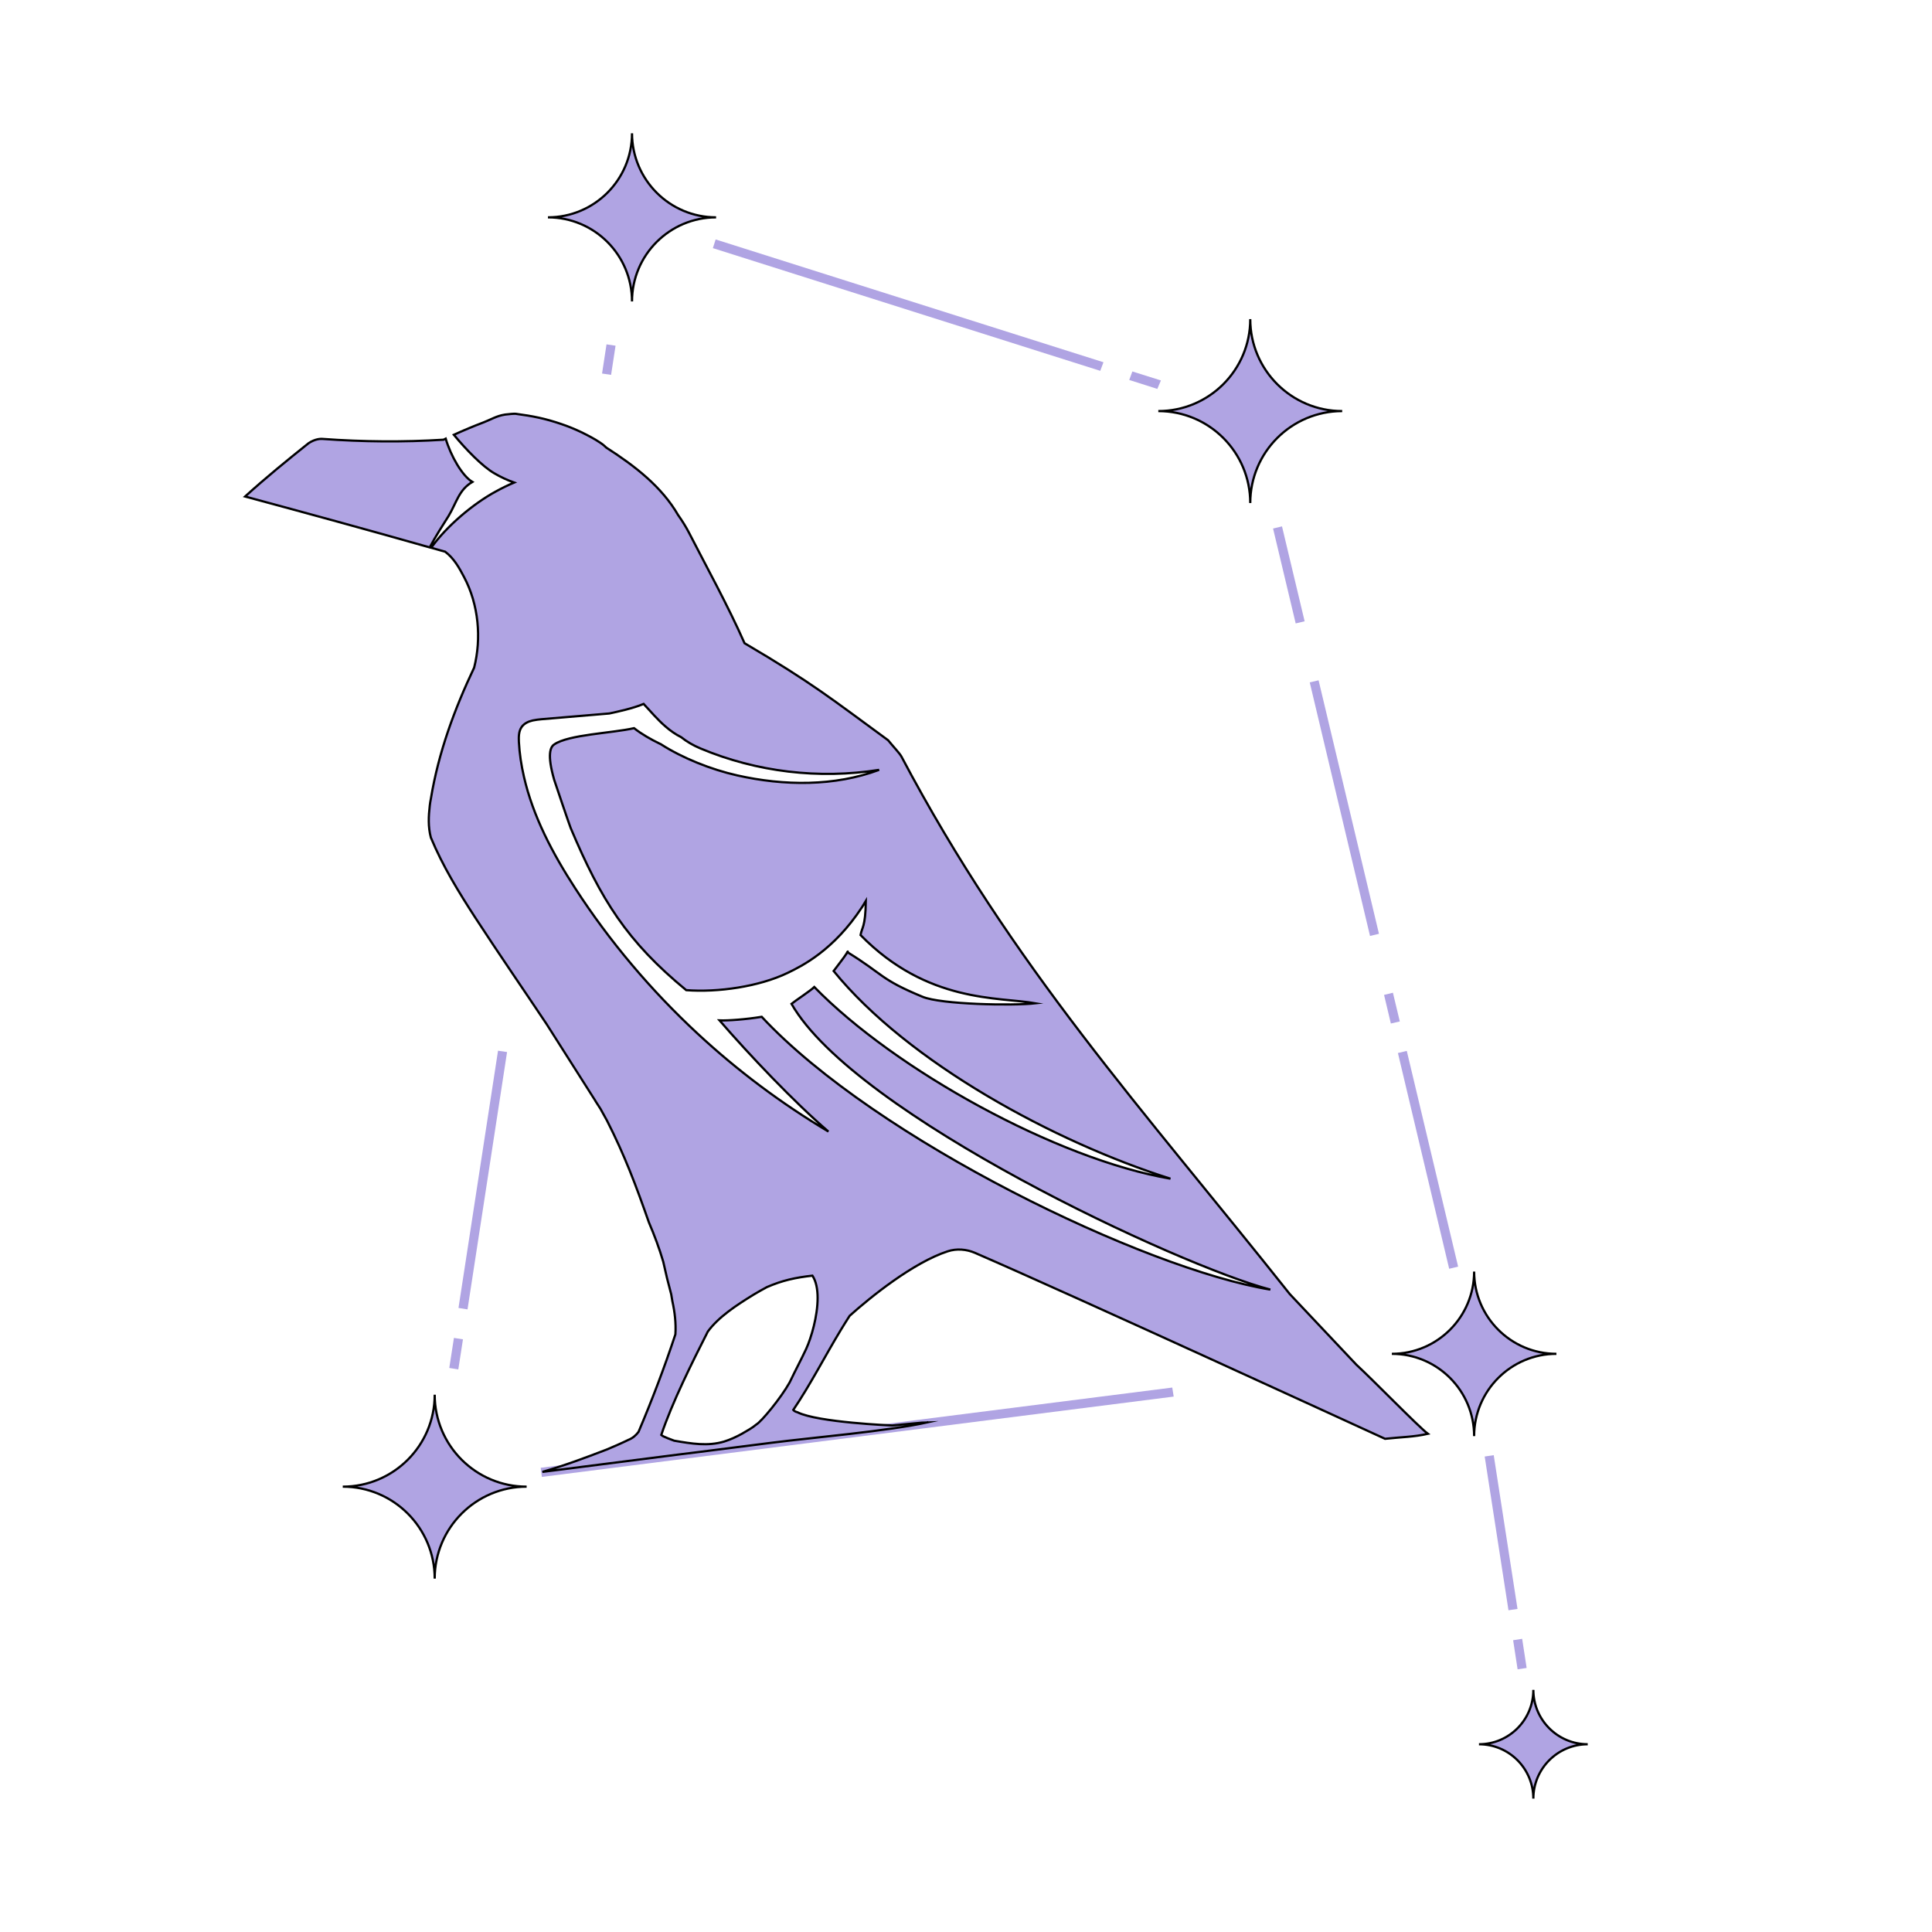 <?xml version="1.0" encoding="UTF-8" standalone="no"?>
<!-- Generator: Adobe Illustrator 28.1.0, SVG Export Plug-In . SVG Version: 6.00 Build 0)  -->

<svg
   version="1.1"
   x="0px"
   y="0px"
   viewBox="0 0 216 216"
   style="enable-background:new 0 0 216 216;"
   xml:space="preserve"
   id="svg17"
   sodipodi:docname="ravenlab-light-purple.svg"
   inkscape:export-filename="../Desktop/ravenlab-light-purple.png"
   inkscape:export-xdpi="96"
   inkscape:export-ydpi="96"
   inkscape:version="1.3.2 (091e20e, 2023-11-25)"
   xmlns:inkscape="http://www.inkscape.org/namespaces/inkscape"
   xmlns:sodipodi="http://sodipodi.sourceforge.net/DTD/sodipodi-0.dtd"
   xmlns="http://www.w3.org/2000/svg"
   xmlns:svg="http://www.w3.org/2000/svg"><defs
   id="defs17" /><sodipodi:namedview
   id="namedview17"
   pagecolor="#ffffff"
   bordercolor="#000000"
   borderopacity="0.25"
   inkscape:showpageshadow="2"
   inkscape:pageopacity="0.0"
   inkscape:pagecheckerboard="0"
   inkscape:deskcolor="#d1d1d1"
   inkscape:zoom="3.3224977"
   inkscape:cx="108.05124"
   inkscape:cy="108.05124"
   inkscape:window-width="1336"
   inkscape:window-height="717"
   inkscape:window-x="0"
   inkscape:window-y="37"
   inkscape:window-maximized="0"
   inkscape:current-layer="svg17" />
<style
   type="text/css"
   id="style1">
	.st0{stroke:#000000;stroke-width:0.25;stroke-miterlimit:10;}
</style>
<g
   id="constellation"
   style="fill:#b0a4e3;fill-opacity:1">
	<polygon
   points="169.66,179.88 168.65,180.03 165.99,162.84 167,162.69  "
   id="polygon1"
   style="fill:#b0a4e3;fill-opacity:1" />
	<polygon
   points="170.68,186.48 170.18,183.22 169.17,183.38 169.67,186.63  "
   id="polygon2"
   style="fill:#b0a4e3;fill-opacity:1" />
	<polygon
   points="123.37,40.5 123.01,41.46 79.7,27.74 80.01,26.77  "
   id="polygon3"
   style="fill:#b0a4e3;fill-opacity:1" />
	<polygon
   points="129.39,43.48 126.25,42.48 126.6,41.53 129.75,42.52 129.79,42.54  "
   id="polygon4"
   style="fill:#b0a4e3;fill-opacity:1" />
	<polygon
   points="143.33,58.85 145.86,69.46 144.86,69.7 142.33,59.09  "
   id="polygon5"
   style="fill:#b0a4e3;fill-opacity:1" />
	<polygon
   points="154.17,104.4 153.17,104.64 146.43,76.29 147.42,76.06  "
   id="polygon6"
   style="fill:#b0a4e3;fill-opacity:1" />
	<polygon
   points="156.5,114.2 155.5,114.43 154.74,111.23 155.73,110.99  "
   id="polygon7"
   style="fill:#b0a4e3;fill-opacity:1" />
	<polygon
   points="163.02,141.61 162.02,141.85 156.29,117.73 157.28,117.49  "
   id="polygon8"
   style="fill:#b0a4e3;fill-opacity:1" />
	<polygon
   points="131.22,156.14 60.58,165.12 60.45,164.1 131.06,155.13  "
   id="polygon9"
   style="fill:#b0a4e3;fill-opacity:1" />
	<polygon
   points="50.75,149.58 51.76,149.74 51.24,153.1 50.23,152.94  "
   id="polygon10"
   style="fill:#b0a4e3;fill-opacity:1" />
	<polygon
   points="55.68,117.47 56.69,117.62 52.27,146.39 51.26,146.23  "
   id="polygon11"
   style="fill:#b0a4e3;fill-opacity:1" />
	<polygon
   points="68.32,41.91 68.82,38.65 67.81,38.5 67.31,41.76  "
   id="polygon12"
   style="fill:#b0a4e3;fill-opacity:1" />
	<g
   id="Layer_9"
   style="fill:#b0a4e3;fill-opacity:1">
	</g>
</g>
<g
   id="stars"
   style="fill:#b0a4e3;fill-opacity:1">
	<path
   class="st0"
   d="M150.06,45.96c-5.67,0-10.28,4.6-10.28,10.28c0-5.68-4.6-10.28-10.28-10.28c5.68,0,10.28-4.6,10.28-10.28   C139.78,41.36,144.39,45.96,150.06,45.96z"
   id="path12"
   style="fill:#b0a4e3;fill-opacity:1" />
	<path
   class="st0"
   d="M58.88,166.21c-5.67,0-10.28,4.6-10.28,10.28c0-5.68-4.6-10.28-10.28-10.28c5.68,0,10.28-4.6,10.28-10.28   C48.6,161.61,53.21,166.21,58.88,166.21z"
   id="path13"
   style="fill:#b0a4e3;fill-opacity:1" />
	<path
   class="st0"
   d="M80.06,24.3c-5.18,0-9.4,4.2-9.4,9.4c0-5.19-4.2-9.4-9.4-9.4c5.19,0,9.4-4.2,9.4-9.4   C70.67,20.1,74.88,24.3,80.06,24.3z"
   id="path14"
   style="fill:#b0a4e3;fill-opacity:1" />
	<path
   class="st0"
   d="M177.51,195.01c-3.35,0-6.08,2.72-6.08,6.08c0-3.36-2.72-6.08-6.08-6.08c3.36,0,6.08-2.72,6.08-6.08   C171.43,192.29,174.16,195.01,177.51,195.01z"
   id="path15"
   style="fill:#b0a4e3;fill-opacity:1" />
	<path
   class="st0"
   d="M174.01,151.36c-5.07,0-9.2,4.12-9.2,9.2c0-5.08-4.12-9.2-9.2-9.2c5.08,0,9.2-4.12,9.2-9.2   C164.81,147.24,168.93,151.36,174.01,151.36z"
   id="path16"
   style="fill:#b0a4e3;fill-opacity:1" />
</g>
<g
   id="raven"
   style="fill:#b0a4e3;fill-opacity:1">
	<path
   class="st0"
   d="M49.83,49.04c-0.08,0.04-0.16,0.08-0.24,0.12c-4.5,0.28-9.04,0.24-13.55-0.09c-0.15-0.01-0.77-0.03-1.54,0.48   c-2.39,1.91-4.8,3.87-7.1,5.96c6.89,1.86,13.77,3.74,20.64,5.69c0.66-1.24,1.56-2.64,2.11-3.51c0.91-1.52,1.14-2.91,2.66-3.81   C51.69,53.21,50.41,51.01,49.83,49.04z M94.75,106.46C94.9,106.17,94.54,106.7,94.75,106.46L94.75,106.46z M94.75,106.46   C94.9,106.17,94.54,106.7,94.75,106.46L94.75,106.46z M94.75,106.46C94.9,106.17,94.54,106.7,94.75,106.46L94.75,106.46z    M94.75,106.46C94.9,106.17,94.54,106.7,94.75,106.46L94.75,106.46z M94.75,106.46C94.9,106.17,94.54,106.7,94.75,106.46   L94.75,106.46z M94.75,106.46C94.9,106.17,94.54,106.7,94.75,106.46L94.75,106.46z M151.65,152.58c-0.08-0.1-7.37-7.8-7.45-7.9   c-16.57-20.87-30.94-36.49-43.42-60.1c-0.25-0.43-0.88-1.07-1.48-1.81c-0.01-0.01-0.01-0.01-0.02-0.02   c-6.28-4.59-8.42-6.36-16.04-10.84c-0.91-2.07-1.99-4.23-3.07-6.33c-1.08-2.09-2.17-4.13-3.09-5.93c-0.37-0.72-0.78-1.38-1.24-2.03   l-0.01-0.01c-1.85-3.21-4.87-5.53-8.05-7.57c0,0-0.01-0.02-0.02-0.02c-0.32-0.31-0.55-0.46-0.69-0.55   c-0.62-0.42-1.36-0.8-2.03-1.13c-0.74-0.35-1.5-0.67-2.28-0.93c-1.85-0.63-3.18-0.89-5.12-1.15c-0.07-0.02-0.84,0.04-1.18,0.09   c-0.98,0.16-1.49,0.52-2.39,0.87c-1.14,0.43-2.25,0.9-3.33,1.39c1.35,1.63,3.18,3.53,4.53,4.31c0.7,0.41,1.45,0.76,2.21,1.03   c-0.69,0.29-1.38,0.63-2.07,1.01c-2.47,1.34-5.48,3.85-7.2,6.28c0.52,0.15,1.03,0.29,1.55,0.44h0.01c1,0.76,1.56,1.79,2.11,2.83   c1.64,3.09,1.96,6.86,1.13,10.13c-2.16,4.56-3.98,9.42-4.84,14.67c-0.05,0.24-0.09,0.49-0.12,0.75c-0.14,1.2-0.2,2.35,0.12,3.58   c1.32,3.18,3.1,6.08,5.01,9.02c2.6,3.99,5.31,7.91,7.96,11.88c0.02,0.02,5.42,8.52,5.43,8.54v0.01l0.01,0.02l0.56,0.87l0.73,1.32   c1.96,3.85,3.2,7.15,4.68,11.37c0.62,1.45,1.17,2.92,1.61,4.42v0.01c0.26,1.2,0.55,2.39,0.87,3.56c0,0.01,0,0.03,0.01,0.04   c0.04,0.26,0.09,0.5,0.13,0.77c0.27,1.22,0.42,2.46,0.34,3.71c-1.22,3.69-2.6,7.32-4.12,10.9c-0.29,0.39-0.65,0.71-1.16,0.91   c-0.24,0.12-0.76,0.36-1.26,0.58c-0.5,0.22-0.98,0.42-1.14,0.49c-2.47,0.95-4.7,1.78-7.19,2.5l15.12-1.93   c0.02,0,2.34-0.29,2.34-0.29c2.7-0.35,5.39-0.69,8.1-1.03c4.58-0.59,13.07-1.3,17.59-2.31c-0.27,0-3.98,0.37-4.03,0.37h-0.01   c-0.02,0-8.34-0.34-10.6-1.48c-0.23-0.06-0.37-0.15-0.46-0.26c1.94-2.87,3.52-5.98,5.32-8.95c0.32-0.53,0.65-1.05,0.98-1.57   c2.28-2.05,7.09-5.95,10.96-7.21c1-0.33,2.09-0.24,3.05,0.17c11.17,4.84,44.02,19.96,45.85,20.79c1.84-0.2,3.22-0.2,4.79-0.56   C158.66,159.58,153.37,154.15,151.65,152.58z M90.13,150.81c-0.54,1.16-1.14,2.27-1.85,3.75c-0.97,1.74-3.15,4.37-3.71,4.69   c-0.44,0.38-1.09,0.74-1.61,1.04c-0.63,0.35-1.3,0.66-2.01,0.88c-1.82,0.54-3.61,0.24-5.58-0.1c-0.19-0.09-1.25-0.43-1.44-0.64   c1.2-3.6,3.48-8.16,5.2-11.55c1.19-1.64,3.23-2.97,5.08-4.11c0.48-0.29,0.97-0.57,1.46-0.83c0.02-0.02,0.03-0.03,0.05-0.03   c1.75-0.76,3.18-1.07,5.11-1.29c0.42,0.64,0.58,1.53,0.58,2.5C91.41,147.16,90.7,149.56,90.13,150.81z M85.16,113.68   c-1.75,0.29-3.79,0.44-4.72,0.4c3.35,3.87,8.38,9.17,12.18,12.43c-5.25-3.13-10.17-6.81-14.65-10.97   c-5.2-4.83-9.82-10.29-13.67-16.24c-2.49-3.84-4.71-8.01-5.72-12.45c-0.3-1.29-0.5-2.6-0.57-3.93c-0.02-0.55-0.02-1.14,0.29-1.61   c0.28-0.42,0.74-0.64,1.25-0.76c0.32-0.07,0.67-0.11,0.99-0.14c2.52-0.21,5.03-0.43,7.55-0.64c0.03,0,0.05-0.01,0.07-0.01   c0.88-0.19,2.58-0.55,3.8-1.06c0.8,0.86,1.55,1.75,2.44,2.52c0.55,0.48,1.14,0.89,1.76,1.2c0.6,0.48,1.3,0.9,2.16,1.26   c6.27,2.63,13.27,3.46,19.97,2.39c-4.99,1.86-10.63,1.8-15.87,0.62c-2.94-0.66-6.12-1.94-8.51-3.47c0,0-0.01,0-0.01-0.01   c-0.05-0.02-0.1-0.05-0.15-0.07c-1-0.49-1.98-1.04-2.86-1.73c-2.53,0.57-7.32,0.71-8.93,1.82c-0.41,0.27-0.83,1.08,0,3.96   c0.1,0.33,1.71,5.06,1.84,5.38c3.4,8.05,6.29,12.67,12.92,18.13c3.53,0.27,8.13-0.39,11.32-1.92c1.6-0.77,5.17-2.52,8.35-7.38   c0.14-0.22,0.28-0.44,0.41-0.66c-0.04,2.93-0.44,2.93-0.59,3.8c7.47,7.63,15.44,6.9,19.57,7.63c-2.56,0.29-10.58,0.13-12.64-0.73   c-4.77-1.97-4.34-2.49-8.39-4.98c-0.42,0.65-1.32,1.78-1.55,2.1c8.35,10.26,24.72,19.13,37.66,23.22   c-12.73-2.18-30.79-12.17-39.82-21.43c-0.35,0.36-2.16,1.56-2.55,1.88c7.09,12.43,43.49,29.33,53.54,31.95   C128.03,141.9,97.93,127.4,85.16,113.68z M94.75,106.46C94.9,106.17,94.54,106.7,94.75,106.46L94.75,106.46z M94.75,106.46   C94.9,106.17,94.54,106.7,94.75,106.46L94.75,106.46z M94.75,106.46C94.9,106.17,94.54,106.7,94.75,106.46L94.75,106.46z    M94.75,106.46C94.9,106.17,94.54,106.7,94.75,106.46L94.75,106.46z M94.75,106.46C94.9,106.17,94.54,106.7,94.75,106.46   L94.75,106.46z M94.75,106.46C94.9,106.17,94.54,106.7,94.75,106.46L94.75,106.46z M94.75,106.46   C94.9,106.17,94.54,106.7,94.75,106.46L94.75,106.46z"
   id="path17"
   style="fill:#b0a4e3;fill-opacity:1" />
</g>
</svg>
